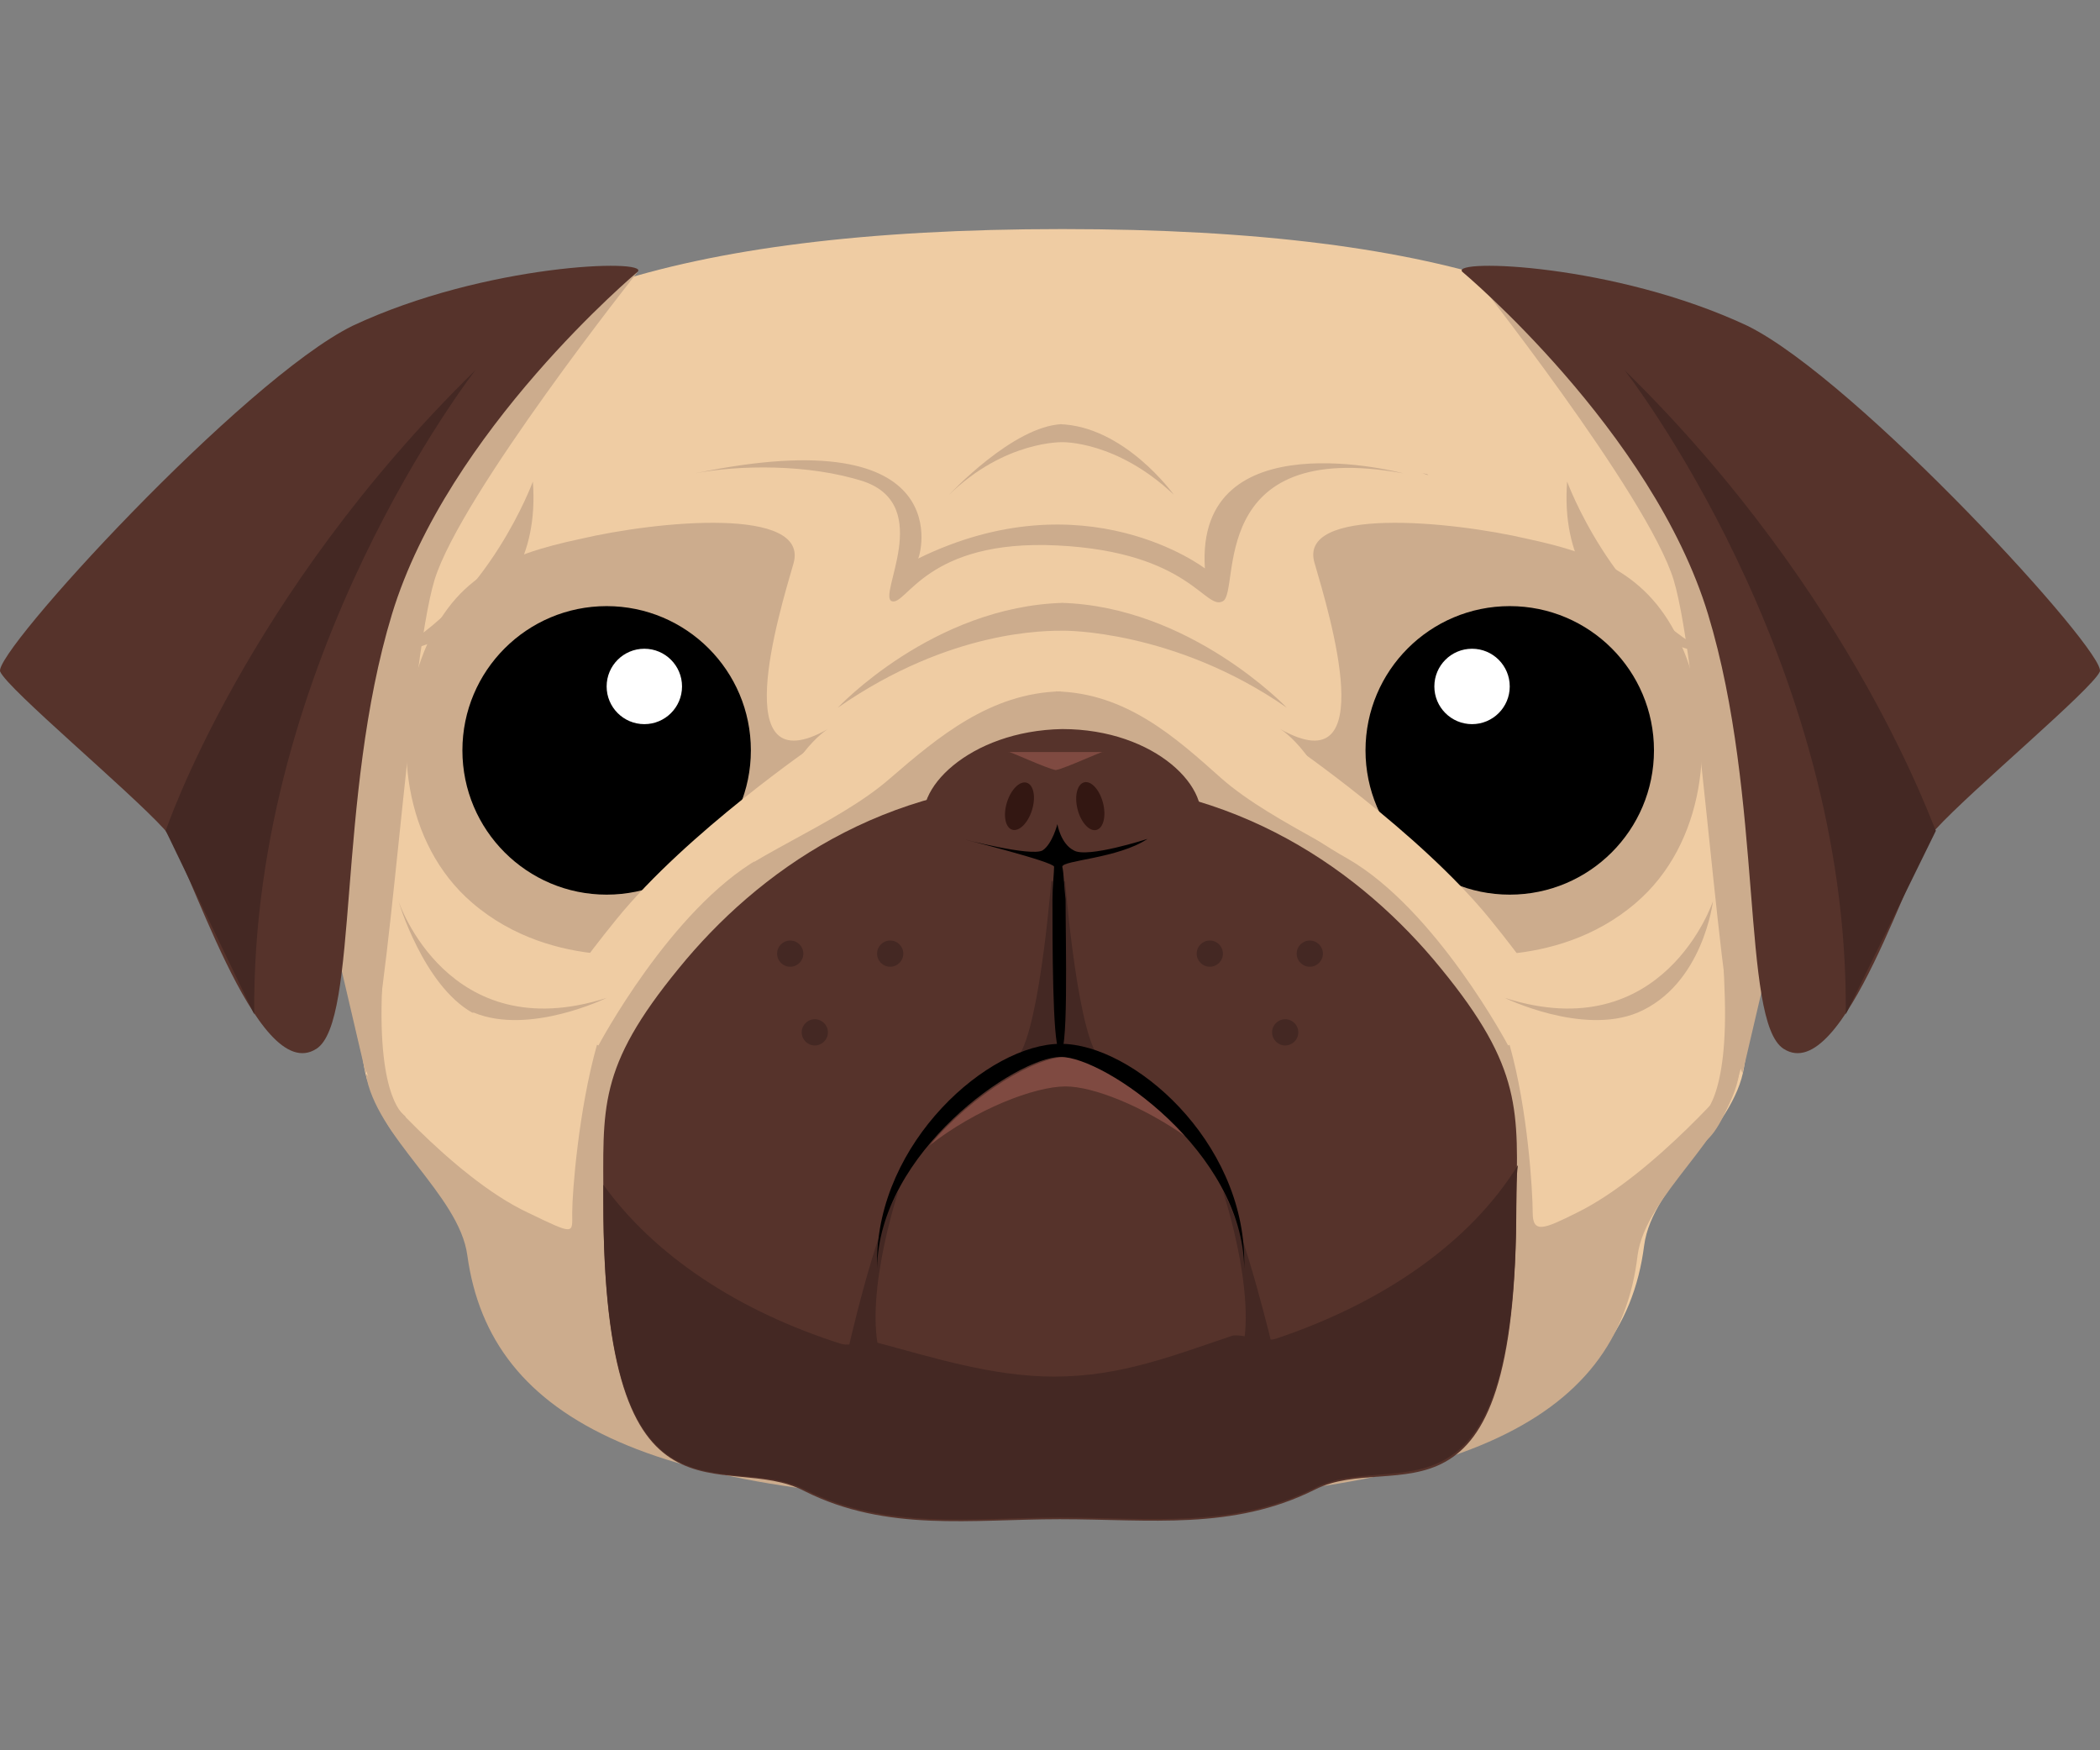 <svg clip-rule="evenodd" fill-rule="evenodd" stroke-linejoin="round" stroke-miterlimit="2" viewBox="0 0 120 100" xmlns="http://www.w3.org/2000/svg" xmlns:xlink="http://www.w3.org/1999/xlink"><rect x="0" y="0" width="120" height="100" fill="#808080" stroke="none"/><clipPath id="a"><path clip-rule="evenodd" d="m0 0h120v100h-120z"/></clipPath><path d="m0 0h120v100h-120z" fill="none"/><g clip-path="url(#a)"><path d="m100.414 36.128c-.187-4.121.375-7.774-1.499-10.864-4.495-7.68-15.734-12.176-38.213-12.176v.656h-.468.468v-.656c-22.478 0-34.279 4.496-38.775 12.269-1.779 3.185-1.592 6.744-1.873 10.865-.187 3.278-1.686 6.743-1.03 10.49.749 4.87 1.03 9.74 1.78 14.236.562 3.653 5.619 6.743 6.087 10.209 1.312 9.553 11.24 13.955 33.718 13.955v.749h-.562.655v-.749c22.479 0 32.032-4.402 33.25-13.955.468-3.559 5.151-6.556 5.713-10.209.749-4.496 1.03-9.366 1.779-14.236.656-3.747-.843-7.306-1.03-10.584z" fill="#efcca3" fill-rule="nonzero"/><path d="m60.328 39.5c4.027.094 6.837 2.622 9.459 4.964 3.091 2.716 8.336 4.589 10.49 6.931 2.154 2.341 4.964 4.683 5.994 8.335 1.031 3.653 1.312 8.336 1.312 9.554 0 1.217.655.936 2.528 0 4.402-2.155 9.273-7.961 9.273-7.961-.562 3.652-5.339 6.93-5.807 10.396-1.124 9.553-10.396 14.142-33.343 14.142h-.094.562" fill="#ccac8d" fill-rule="nonzero"/><path d="m75.126 32.195c.843 2.903 3.84 12.737-1.967 9.459 0 0 2.435 1.405 3.934 6.744 1.592 5.338 5.432 5.994 5.432 5.994s6.275 1.217 10.958-2.81c3.934-3.372 4.59-9.366 2.904-13.955-1.686-4.496-4.683-5.901-9.085-6.837-4.402-1.031-13.206-1.874-12.176 1.405z" fill="#ccac8d" fill-rule="nonzero"/><circle cx="86.271" cy="42.872" r="8.242"/><circle cx="84.117" cy="39.219" fill="#fff" r="2.154"/><g fill-rule="nonzero"><path d="m73.721 42.497s7.399 5.058 11.427 10.022c4.027 4.964 3.933 5.9 3.933 5.9l-2.903 1.311s-4.121-7.773-9.179-10.677c-5.151-2.903-5.713-5.338-5.713-5.338z" fill="#efcca3"/><path d="m60.609 39.5c-4.028.094-7.025 2.622-9.741 4.964-3.091 2.716-8.523 4.589-10.677 6.931-2.154 2.341-5.058 4.683-6.088 8.335-1.03 3.653-1.405 8.336-1.405 9.554 0 1.217.188 1.311-2.528 0-4.402-2.061-9.273-7.961-9.273-7.961.562 3.652 5.339 6.93 5.807 10.396 1.311 9.553 10.584 14.142 33.53 14.142h.468" fill="#ccac8d"/><path d="m82.338 55.328c-4.496-5.526-11.708-10.677-21.729-10.677h-.094c-10.021 0-17.233 5.151-21.729 10.677-4.683 5.714-4.308 7.961-4.308 13.394 0 19.668 6.931 14.049 11.52 16.484 4.683 2.341 9.553 1.592 14.517 1.592h.094c5.057 0 9.834.656 14.517-1.686 4.589-2.341 11.52 3.465 11.52-16.203.094-5.432.375-7.867-4.308-13.581z" fill="#56332b"/><path d="m60.14 49.521s-.655 9.085-1.966 10.865l2.435-.562z" fill="#442823"/><path d="m60.796 49.521s.656 9.085 1.967 10.865l-2.435-.562z" fill="#442823"/><path d="m52.929 47.367c-.937-2.154 2.435-5.619 7.773-5.713 5.339 0 8.711 3.465 7.774 5.713-.936 2.248-4.308 2.904-7.774 2.997-3.371-.093-6.837-.749-7.773-2.997z" fill="#56332b"/><path d="m60.702 49.521c0-.374 3.185-.468 4.871-1.592 0 0-3.466 1.124-4.215.656-.749-.375-.937-1.499-.937-1.499s-.281 1.124-.842 1.499c-.656.375-4.59-.656-4.59-.656s5.245 1.312 5.245 1.592c0 .281-.094 1.218-.094 1.874 0 2.341 0 8.148.375 8.616.562.843.375-6.275.375-8.616-.094-.75-.094-1.499-.188-1.874z"/><path d="m60.89 62.072c1.592 0 4.402 1.124 6.931 2.903-2.436-2.716-5.339-4.589-6.931-4.589-1.686 0-5.245 2.06-7.774 5.058 2.623-2.061 5.994-3.372 7.774-3.372z" fill="#7f4a41"/><path d="m60.234 78.65c-3.559 0-7.024-1.124-10.209-1.967-.655-.188-1.311.281-1.967.093-5.9-1.873-10.677-5.057-13.58-9.085v.937c0 19.668 6.931 14.143 11.52 16.484 4.683 2.342 9.553 1.592 14.517 1.592h.094c5.057 0 9.834.656 14.517-1.686 4.589-2.341 11.52 3.372 11.52-16.296 0-.75 0-1.499.094-2.155-2.716 4.402-7.68 7.868-13.862 9.928-.562.188-1.873-.281-2.435-.187-3.372 1.124-6.369 2.342-10.209 2.342z" fill="#442823"/><path d="m51.337 68.066s-2.342 7.024-.75 10.115l-2.154-.936s1.592-7.118 2.904-9.179zm18.544 0s2.342 7.024.749 10.115l2.154-.936s-1.685-7.118-2.903-9.179z" fill="#442823"/><path d="m45.342 32.195c-.843 2.903-3.84 12.737 1.967 9.459 0 0-2.435 1.405-3.934 6.744-1.498 5.338-5.432 5.994-5.432 5.994s-6.275 1.217-10.958-2.81c-3.934-3.372-4.589-9.366-2.903-13.955 1.686-4.59 4.683-5.901 9.085-6.837 4.402-1.031 13.112-1.874 12.175 1.405z" fill="#ccac8d"/><path d="m60.609 60.386c2.529 0 10.396 5.432 10.49 12.082v-.375c0-6.93-6.369-12.456-10.49-12.456s-10.49 5.619-10.49 12.456v.375c.094-6.65 7.961-12.082 10.49-12.082z"/></g><path d="m61.952 44.698c.4-.104.882.422 1.076 1.173s.026 1.444-.375 1.547c-.4.104-.882-.422-1.076-1.173s-.026-1.444.375-1.547z" fill="#331712"/><path d="m58.672 44.721c.395.122.529.823.299 1.564-.23.74-.737 1.242-1.132 1.119-.395-.122-.529-.823-.299-1.563.23-.741.737-1.243 1.132-1.12z" fill="#331712"/><circle cx="34.665" cy="42.872" r="8.242"/><circle cx="36.819" cy="39.219" fill="#fff" r="2.154"/><g fill-rule="nonzero"><path d="m63.044 42.965c0-.093-2.154.937-2.716 1.031-.562-.094-2.716-1.124-2.716-1.031z" fill="#7f4a41"/><path d="m46.654 42.497s-7.4 5.058-11.427 10.022-3.934 5.9-3.934 5.9l2.904 1.311s4.121-7.773 9.178-10.677c5.058-2.903 5.714-5.338 5.714-5.338z" fill="#efcca3"/><path d="m30.45 27.512s-2.528 6.93-8.148 9.834c0 0 8.804-1.03 8.148-9.834zm59.1 0s2.528 6.93 8.148 9.834c0 0-8.804-1.03-8.148-9.834zm-16.016 12.925s-5.526-5.807-12.925-5.995h.187c-7.493.188-12.925 5.995-12.925 5.995 6.463-4.496 11.989-4.402 12.925-4.402-.094 0 6.275-.094 12.738 4.402zm-6.463-12.176s-2.81-3.934-6.556-4.028h.187c-2.809.094-6.462 4.028-6.462 4.028 3.184-3.091 6.462-2.997 6.462-2.997s3.091-.094 6.369 2.997zm-32.406 28.753s-4.402 2.154-7.586.843h-.094c-2.81-1.592-4.215-6.369-4.215-6.369s2.81 8.43 11.895 5.526zm51.325 0s4.402 2.154 7.587.843c3.746-1.592 4.308-6.369 4.308-6.369s-2.81 8.43-11.895 5.526z" fill="#ccac8d"/><path d="m39.723 27.043c2.435-.468 6.462-.562 9.647.469 4.027 1.404.749 6.556 1.592 6.837s1.967-3.559 9.459-3.185c7.587.375 8.43 3.747 9.46 3.185s-1.03-9.366 10.303-7.306c0 0-11.895-3.184-11.333 5.432 0 0-6.837-5.244-16.391-.561.094 0 2.529-8.055-12.737-4.871zm41.491 0c.187 0 .281.094.374.094.094 0-.093-.094-.374-.094zm-44.769-11.52s-10.116 12.738-11.614 17.608c-1.499 4.964-2.623 25.288-3.934 28.192l-4.683-20.044 8.617-20.886zm47.579 0s10.115 12.738 11.613 17.608c1.499 4.964 2.623 25.288 3.934 28.192l4.683-20.044-8.617-20.886z" fill="#ccac8d"/><path d="m83.555 15.523s10.865 9.085 14.049 19.575c3.185 10.49 1.873 23.227 4.309 24.82 3.465 2.247 7.399-11.146 8.71-12.551 2.06-2.248 8.897-7.961 9.366-8.991.468-1.03-13.862-16.671-20.137-19.762-7.586-3.559-16.952-3.84-16.297-3.091z" fill="#56332b"/><path d="m92.828 21.143s12.831 16.39 12.644 36.808l5.151-10.49c-.094 0-4.589-13.393-17.795-26.318z" fill="#442823"/><path d="m36.445 15.523s-10.865 9.085-14.049 19.575c-3.185 10.49-1.873 23.227-4.309 24.82-3.465 2.247-7.399-11.146-8.71-12.551-2.06-2.248-8.897-7.961-9.366-8.991-.468-1.03 13.862-16.671 20.137-19.762 7.586-3.559 16.952-3.84 16.297-3.091z" fill="#56332b"/><path d="m27.172 21.143s-12.831 16.39-12.644 36.808l-5.057-10.49s4.495-13.393 17.701-26.318z" fill="#442823"/><path d="m20.242 58.325s.936 5.058 2.435 6.65c1.498 1.592.468-1.217.468-1.217s-1.592-.843-1.311-7.306c.281-6.462-1.592 1.873-1.592 1.873zm79.891 0s-.937 5.058-2.435 6.65c-1.499 1.592-.468-1.217-.468-1.217s1.592-.843 1.311-7.306c-.281-6.462 1.592 1.873 1.592 1.873z" fill="#ccac8d"/></g><g fill="#442823"><circle cx="50.868" cy="54.485" r=".749"/><circle cx="46.56" cy="58.981" r=".749"/><circle cx="45.155" cy="54.485" r=".749"/><circle cx="69.132" cy="54.485" r=".749"/><circle cx="73.44" cy="58.981" r=".749"/><circle cx="74.845" cy="54.485" r=".749"/></g></g></svg>
